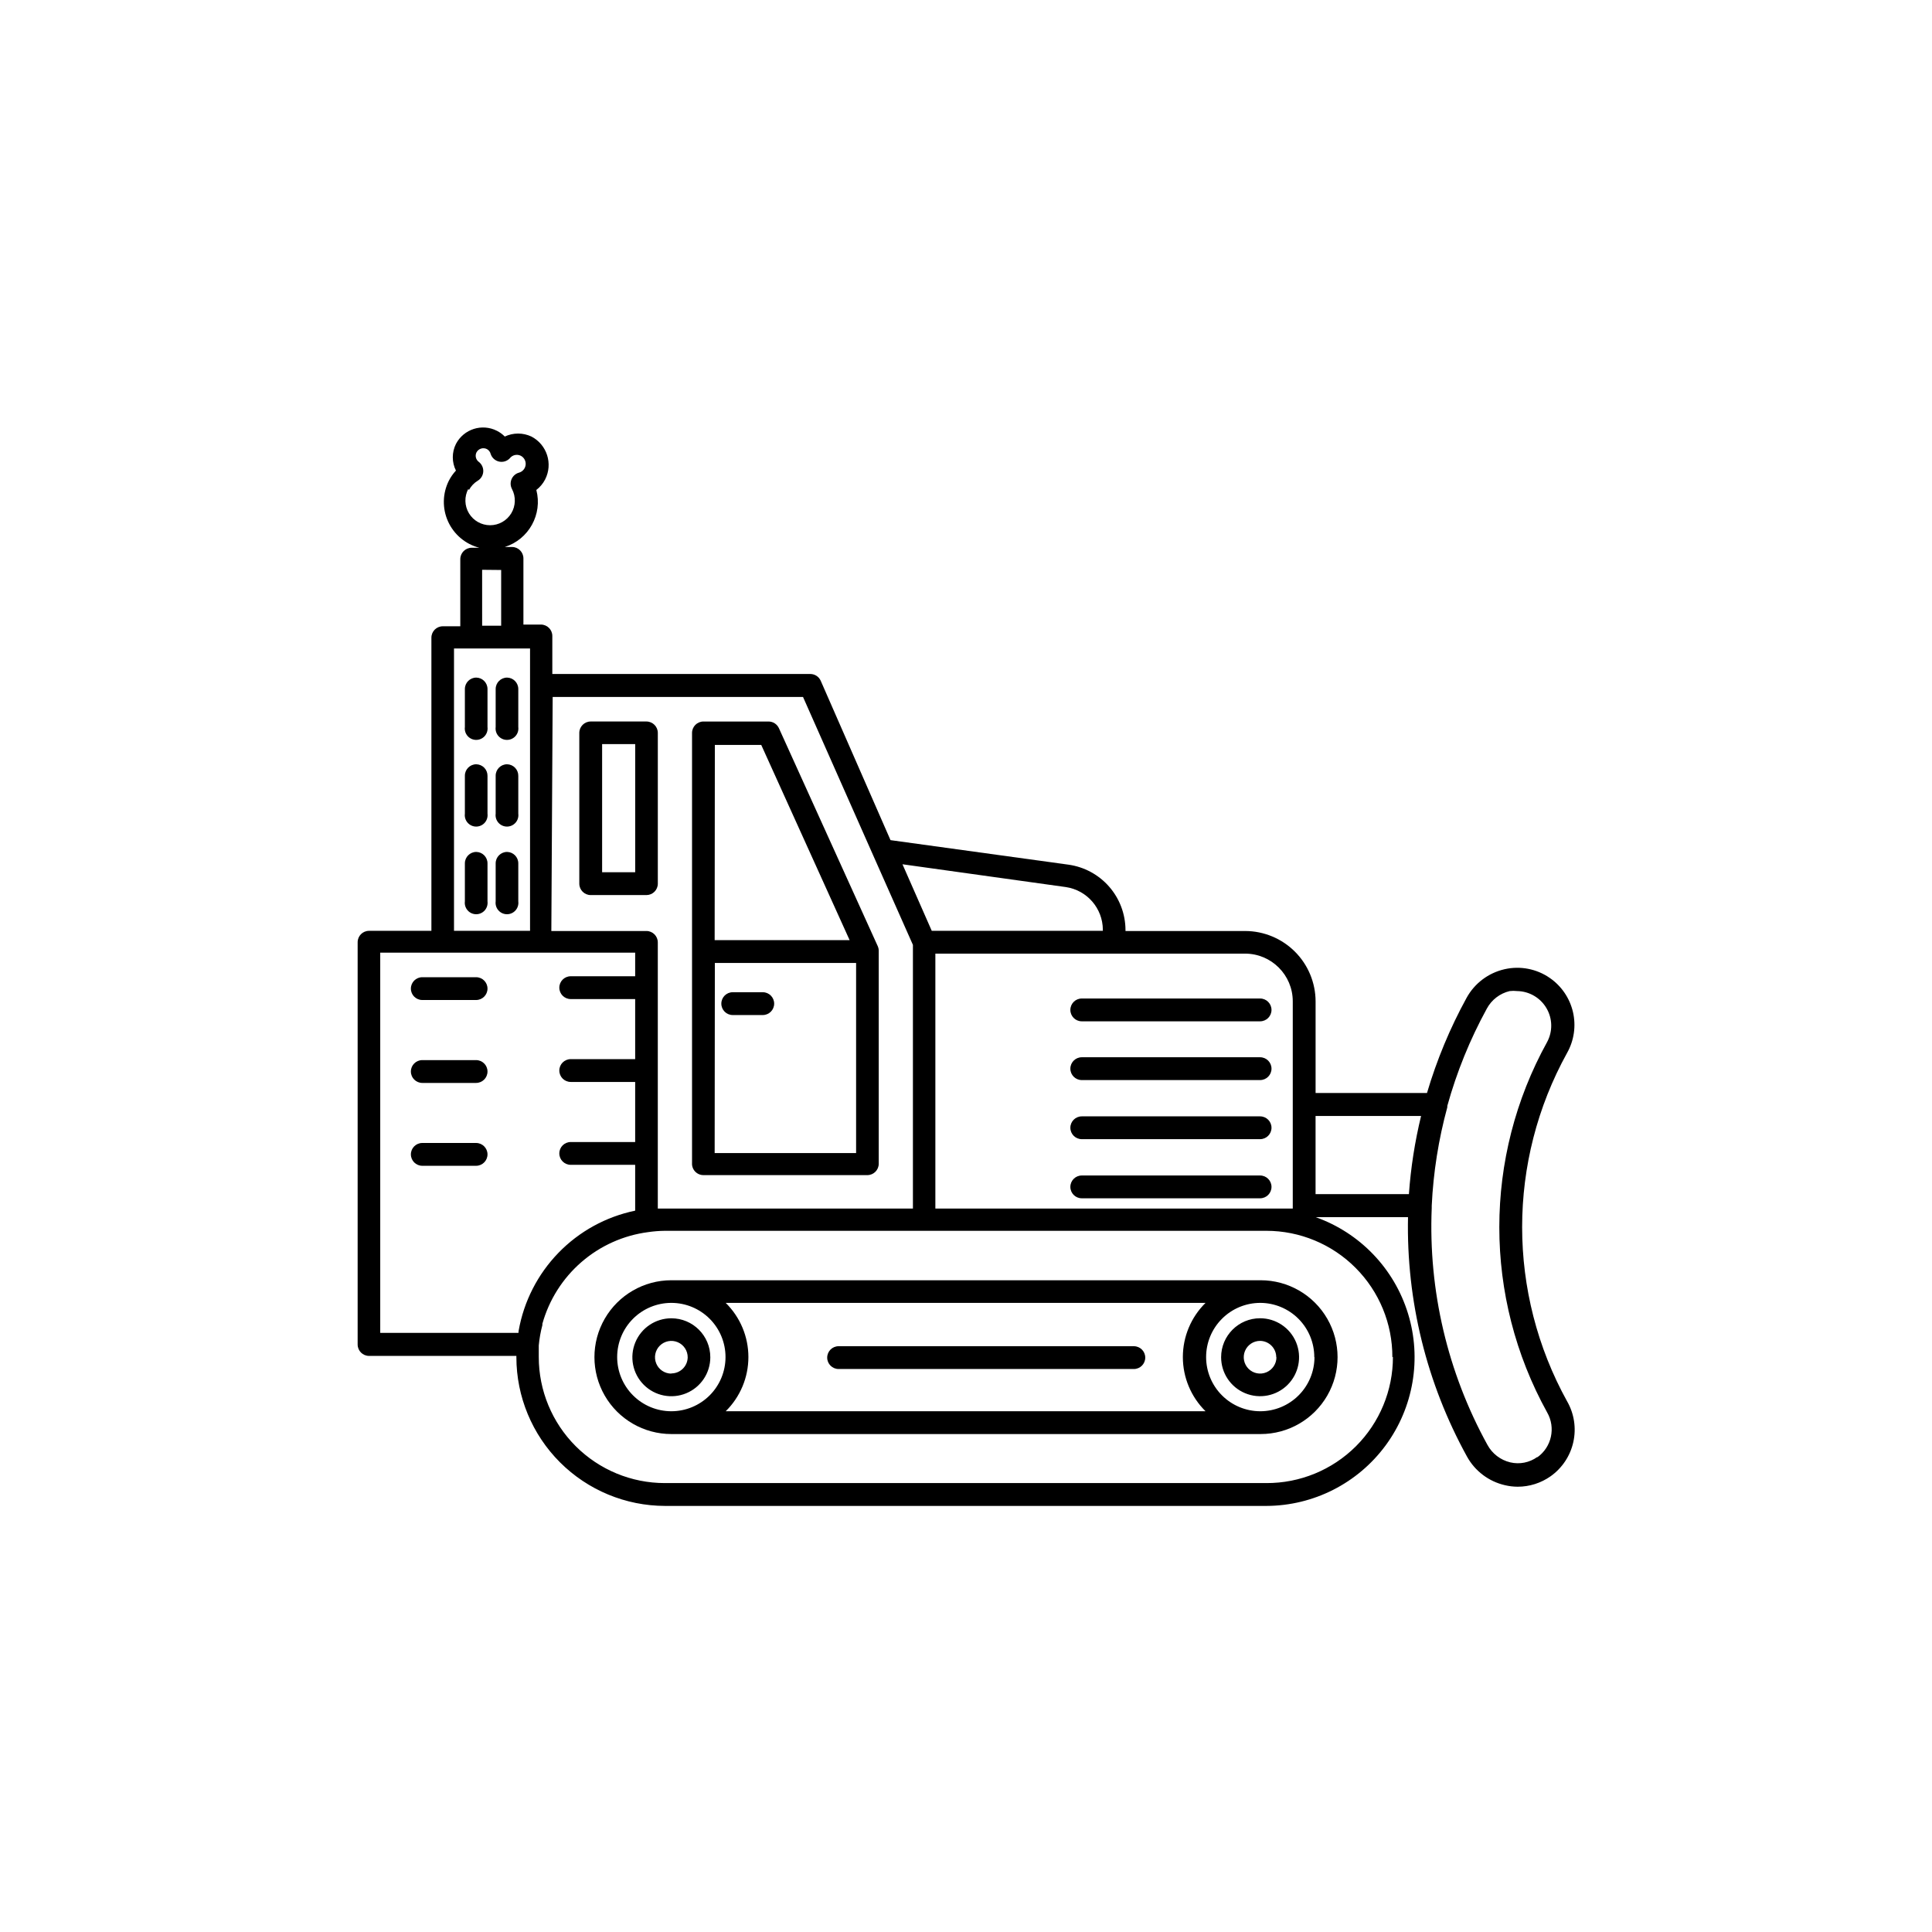 <?xml version="1.0" encoding="UTF-8"?>
<!-- Uploaded to: SVG Repo, www.svgrepo.com, Generator: SVG Repo Mixer Tools -->
<svg fill="#000000" width="800px" height="800px" version="1.1" viewBox="144 144 512 512" xmlns="http://www.w3.org/2000/svg">
 <g>
  <path d="m330.42 455.42h43.43c1.668 0 3.023-1.355 3.023-3.023v-56.426c0-0.418-0.086-0.828-0.254-1.211l-26.199-57.785c-0.488-1.066-1.547-1.754-2.719-1.766h-17.281c-1.668 0-3.023 1.355-3.023 3.023v113.96c-0.055 0.836 0.238 1.66 0.812 2.269 0.574 0.613 1.375 0.957 2.211 0.957zm3.023-114.01h12.293l23.426 51.742h-35.77zm0 57.785h37.434v50.383h-37.484z"/>
  <path d="m346.14 406.95h-7.961c-1.668 0-3.019 1.355-3.019 3.023 0 1.672 1.352 3.023 3.019 3.023h7.961c1.672 0 3.023-1.352 3.023-3.023 0-1.668-1.352-3.023-3.023-3.023z"/>
  <path d="m467.61 503.68c0 4.176 2.516 7.941 6.375 9.539 3.859 1.602 8.301 0.715 11.258-2.238 2.953-2.953 3.836-7.394 2.238-11.254-1.598-3.859-5.367-6.375-9.543-6.375-5.703 0-10.328 4.621-10.328 10.328zm14.66 0c0 1.75-1.055 3.332-2.672 4-1.621 0.672-3.484 0.301-4.723-0.938-1.238-1.238-1.609-3.102-0.941-4.723 0.672-1.617 2.25-2.672 4.004-2.672 2.375 0.027 4.281 1.957 4.281 4.332z"/>
  <path d="m321.91 493.36c-4.176 0-7.941 2.516-9.539 6.375-1.602 3.859-0.715 8.301 2.238 11.254s7.394 3.84 11.254 2.238c3.859-1.598 6.375-5.363 6.375-9.539 0-5.707-4.621-10.328-10.328-10.328zm0 14.66c-1.754 0-3.34-1.062-4.004-2.688-0.668-1.625-0.289-3.492 0.961-4.727 1.25-1.234 3.121-1.594 4.738-0.906 1.617 0.684 2.66 2.281 2.641 4.039-0.055 2.352-1.98 4.231-4.336 4.231z"/>
  <path d="m559.3 515.37c-15.891-28.734-15.891-63.617 0-92.348 1.848-3.285 2.402-7.141 1.555-10.812-0.852-3.676-3.039-6.898-6.141-9.039-3.492-2.426-7.848-3.266-11.992-2.316-4.293 0.977-7.961 3.746-10.074 7.606-4.387 8-7.898 16.445-10.48 25.191h-29.523v-24.281c-0.012-4.941-1.98-9.676-5.473-13.168-3.496-3.492-8.227-5.461-13.168-5.477h-31.738v-0.301c-0.023-4.215-1.562-8.285-4.336-11.457-2.777-3.176-6.606-5.242-10.781-5.824l-47.156-6.5-18.488-42.219c-0.48-1.102-1.57-1.812-2.769-1.812h-68.367v-10.078 0.004c0-1.672-1.355-3.023-3.023-3.023h-4.637v-17.535c0-1.668-1.352-3.023-3.023-3.023h-2.871 0.957c6.367-2.008 10.043-8.652 8.363-15.113 0.969-0.742 1.758-1.688 2.32-2.769 2.133-4.148 0.512-9.238-3.629-11.387-2.234-1.055-4.82-1.055-7.055 0-0.602-0.613-1.297-1.121-2.066-1.512-3.965-2.023-8.824-0.473-10.879 3.477-1.109 2.223-1.109 4.832 0 7.055-0.742 0.801-1.367 1.699-1.867 2.668-1.703 3.387-1.785 7.367-0.219 10.82 1.566 3.453 4.609 6.016 8.281 6.965h-2.016c-1.668 0-3.023 1.355-3.023 3.023v17.785h-4.637 0.004c-1.672 0-3.023 1.352-3.023 3.023v77.688h-16.527c-1.668 0-3.019 1.352-3.019 3.019v106.61c0 1.668 1.352 3.019 3.019 3.019h39.047v0.352 0.004c0.012 10.445 4.168 20.457 11.555 27.844 7.387 7.383 17.398 11.539 27.844 11.555h159.36c12.473-0.039 24.191-5.984 31.59-16.023 7.402-10.043 9.609-22.996 5.953-34.922-3.652-11.926-12.738-21.414-24.496-25.586h24.484c-0.461 22.148 4.926 44.027 15.621 63.43 2.117 3.859 5.785 6.629 10.074 7.609 1.105 0.262 2.238 0.398 3.375 0.402 3.121 0 6.168-0.969 8.719-2.769 3.066-2.172 5.215-5.41 6.023-9.078 0.812-3.672 0.227-7.512-1.641-10.773zm-120.06-118.65h34.711c6.984 0 12.645 5.664 12.645 12.648v54.914h-94.715v-67.562zm-12.746-17.633c5.59 0.844 9.738 5.633 9.773 11.285v0.301h-45.344l-1.109-2.519-6.648-15.113zm-136.03-50.383 66.348 0.004 18.59 41.969 10.531 23.73v69.875h-67.609v-70.535c0-1.668-1.355-3.023-3.023-3.023h-25.191zm-22.168-54.863h-0.004c0.531-0.992 1.312-1.824 2.269-2.418 0.879-0.508 1.445-1.422 1.508-2.438 0.059-1.016-0.395-1.992-1.207-2.602-0.758-0.574-1.012-1.605-0.605-2.469 0.52-1.012 1.758-1.418 2.773-0.906 0.508 0.273 0.875 0.75 1.008 1.312 0.332 1 1.164 1.758 2.191 1.996 1.031 0.238 2.109-0.082 2.848-0.84 0.68-0.902 1.902-1.195 2.922-0.703 0.887 0.453 1.406 1.402 1.305 2.394s-0.801 1.82-1.758 2.09c-0.887 0.242-1.609 0.875-1.973 1.719-0.363 0.84-0.324 1.801 0.105 2.613 1.07 2.027 1 4.473-0.184 6.438-1.188 1.965-3.312 3.164-5.609 3.164-2.293 0-4.422-1.199-5.609-3.164-1.184-1.965-1.254-4.41-0.184-6.438zm8.516 21.211v14.762h-5.039l-0.004-14.812zm-12.496 20.809h20.152v74.816h-20.152zm17.078 181.37h-36.629v-100.76h67.562v6.246h-17.078c-1.672 0-3.023 1.355-3.023 3.023 0 1.668 1.352 3.023 3.023 3.023h17.078v15.922l-17.078-0.004c-1.672 0-3.023 1.355-3.023 3.023 0 1.672 1.352 3.023 3.023 3.023h17.078v15.922h-17.078c-1.672 0-3.023 1.352-3.023 3.023 0 1.668 1.352 3.019 3.023 3.019h17.078v12.145c-7.742 1.605-14.828 5.496-20.332 11.176-5.508 5.676-9.184 12.875-10.551 20.664zm231.75 6.348h-0.004c0.016 8.895-3.519 17.426-9.816 23.707-6.301 6.277-14.84 9.785-23.734 9.746h-159.41c-8.859 0-17.355-3.519-23.621-9.785-6.262-6.262-9.781-14.758-9.781-23.617v-3.074c0.168-1.82 0.488-3.625 0.957-5.391v-0.352c1.773-6.352 5.375-12.039 10.355-16.355 4.981-4.316 11.121-7.074 17.656-7.93 1.484-0.219 2.984-0.336 4.484-0.352h159.36c8.875 0 17.387 3.531 23.652 9.82 6.269 6.285 9.777 14.805 9.75 23.684zm4.231-43.125h-24.738v-20.707h27.961c-1.648 6.801-2.731 13.727-3.223 20.707zm34.008 69.676c-2.07 1.48-4.68 1.996-7.156 1.41-2.578-0.617-4.777-2.305-6.043-4.637-10.566-19.18-15.672-40.891-14.762-62.773 0.02-0.199 0.02-0.402 0-0.605 0.418-8.824 1.805-17.574 4.129-26.098 0.008-0.117 0.008-0.234 0-0.352 2.488-8.973 6.004-17.629 10.48-25.793 1.262-2.336 3.461-4.023 6.047-4.637 0.668-0.078 1.344-0.078 2.012 0 3.195 0.059 6.129 1.777 7.742 4.535 1.617 2.754 1.68 6.152 0.168 8.969-16.891 30.531-16.891 67.605 0 98.141 2.324 4.035 1.215 9.176-2.566 11.891z"/>
  <path d="m270.22 323.57c-1.672 0-3.023 1.355-3.023 3.023v10.078-0.004c-0.113 0.863 0.152 1.734 0.727 2.387 0.574 0.652 1.402 1.027 2.269 1.027 0.871 0 1.699-0.375 2.273-1.027 0.57-0.652 0.836-1.523 0.727-2.387v-10.078 0.004c0-1.648-1.324-2.996-2.973-3.023z"/>
  <path d="m270.22 346.54c-1.672 0-3.023 1.355-3.023 3.023v10.078c-0.113 0.859 0.152 1.73 0.727 2.383s1.402 1.027 2.269 1.027c0.871 0 1.699-0.375 2.273-1.027 0.57-0.652 0.836-1.523 0.727-2.383v-10.027c0.012-0.801-0.293-1.574-0.852-2.152-0.559-0.574-1.32-0.906-2.121-0.922z"/>
  <path d="m270.22 369.77c-1.672 0-3.023 1.355-3.023 3.023v10.078-0.004c-0.113 0.863 0.152 1.734 0.727 2.387s1.402 1.027 2.269 1.027c0.871 0 1.699-0.375 2.273-1.027 0.57-0.652 0.836-1.523 0.727-2.387v-10.078 0.004c0-1.648-1.324-2.996-2.973-3.023z"/>
  <path d="m278.38 323.57c-1.668 0-3.023 1.355-3.023 3.023v10.078-0.004c-0.113 0.863 0.152 1.734 0.727 2.387 0.574 0.652 1.402 1.027 2.273 1.027 0.867 0 1.695-0.375 2.269-1.027 0.574-0.652 0.84-1.523 0.727-2.387v-10.078 0.004c0-1.648-1.324-2.996-2.973-3.023z"/>
  <path d="m278.38 346.54c-1.668 0-3.023 1.355-3.023 3.023v10.078c-0.113 0.859 0.152 1.73 0.727 2.383s1.402 1.027 2.273 1.027c0.867 0 1.695-0.375 2.269-1.027s0.84-1.523 0.727-2.383v-10.027c0.012-0.801-0.293-1.574-0.852-2.152-0.555-0.574-1.32-0.906-2.121-0.922z"/>
  <path d="m278.38 369.77c-1.668 0-3.023 1.355-3.023 3.023v10.078-0.004c-0.113 0.863 0.152 1.734 0.727 2.387s1.402 1.027 2.273 1.027c0.867 0 1.695-0.375 2.269-1.027s0.84-1.523 0.727-2.387v-10.078 0.004c0-1.648-1.324-2.996-2.973-3.023z"/>
  <path d="m270.17 402.97h-14.258c-1.672 0-3.023 1.352-3.023 3.019 0 1.672 1.352 3.023 3.023 3.023h14.258c1.668 0 3.023-1.352 3.023-3.023 0-1.668-1.355-3.019-3.023-3.019z"/>
  <path d="m270.17 424.94h-14.258c-1.672 0-3.023 1.352-3.023 3.023 0 1.668 1.352 3.023 3.023 3.023h14.258c1.668 0 3.023-1.355 3.023-3.023 0-1.672-1.355-3.023-3.023-3.023z"/>
  <path d="m270.17 446.9h-14.258c-1.672 0-3.023 1.355-3.023 3.023s1.352 3.023 3.023 3.023h14.258c1.668 0 3.023-1.355 3.023-3.023s-1.355-3.023-3.023-3.023z"/>
  <path d="m430.68 414.66h47.258c1.668 0 3.023-1.355 3.023-3.023s-1.355-3.023-3.023-3.023h-47.258c-1.668 0-3.023 1.355-3.023 3.023s1.355 3.023 3.023 3.023z"/>
  <path d="m430.68 430.23h47.258c1.668 0 3.023-1.352 3.023-3.023 0-1.668-1.355-3.023-3.023-3.023h-47.258c-1.668 0-3.023 1.355-3.023 3.023 0 1.672 1.355 3.023 3.023 3.023z"/>
  <path d="m430.68 445.89h47.258c1.668 0 3.023-1.352 3.023-3.023 0-1.668-1.355-3.019-3.023-3.019h-47.258c-1.668 0-3.023 1.352-3.023 3.019 0 1.672 1.355 3.023 3.023 3.023z"/>
  <path d="m430.68 461.56h47.258c1.668 0 3.023-1.352 3.023-3.019 0-1.672-1.355-3.023-3.023-3.023h-47.258c-1.668 0-3.023 1.352-3.023 3.023 0 1.668 1.355 3.019 3.023 3.019z"/>
  <path d="m321.91 483.28c-7.277 0-14.008 3.887-17.648 10.191-3.641 6.305-3.641 14.074 0 20.379 3.641 6.305 10.371 10.188 17.648 10.188h156.18c7.281 0 14.008-3.883 17.648-10.188 3.641-6.305 3.641-14.074 0-20.379s-10.367-10.191-17.648-10.191zm0 34.711v0.004c-3.805 0-7.457-1.516-10.152-4.207-2.691-2.691-4.203-6.344-4.203-10.152 0-3.809 1.512-7.461 4.203-10.152 2.695-2.695 6.348-4.207 10.152-4.207 3.809 0 7.461 1.512 10.156 4.207 2.691 2.691 4.203 6.344 4.203 10.152 0 3.809-1.512 7.461-4.203 10.152-2.695 2.691-6.348 4.207-10.156 4.207zm141.62 0-127.21 0.004c3.848-3.789 6.012-8.961 6.012-14.359 0-5.398-2.164-10.57-6.012-14.359h127.16c-3.844 3.789-6.012 8.961-6.012 14.359 0 5.398 2.168 10.57 6.012 14.359zm28.816-14.359 0.004 0.004c0 3.809-1.512 7.461-4.207 10.152-2.691 2.691-6.344 4.207-10.152 4.207-3.809 0-7.461-1.516-10.152-4.207-2.695-2.691-4.207-6.344-4.207-10.152 0-3.809 1.512-7.461 4.207-10.152 2.691-2.695 6.344-4.207 10.152-4.207 3.809 0.012 7.453 1.539 10.137 4.242s4.184 6.359 4.172 10.168z"/>
  <path d="m444.48 500.76h-78.242c-1.668 0-3.023 1.352-3.023 3.023 0 1.668 1.355 3.019 3.023 3.019h78.242c1.672 0 3.023-1.352 3.023-3.019 0-1.672-1.352-3.023-3.023-3.023z"/>
  <path d="m318.33 378.18v-39.953c0-1.668-1.355-3.023-3.023-3.023h-14.762c-1.668 0-3.023 1.355-3.023 3.023v39.953c0 1.668 1.355 3.023 3.023 3.023h14.812c1.648-0.027 2.973-1.375 2.973-3.023zm-5.996-3.023h-8.766v-33.957h8.766z"/>
 </g>
</svg>